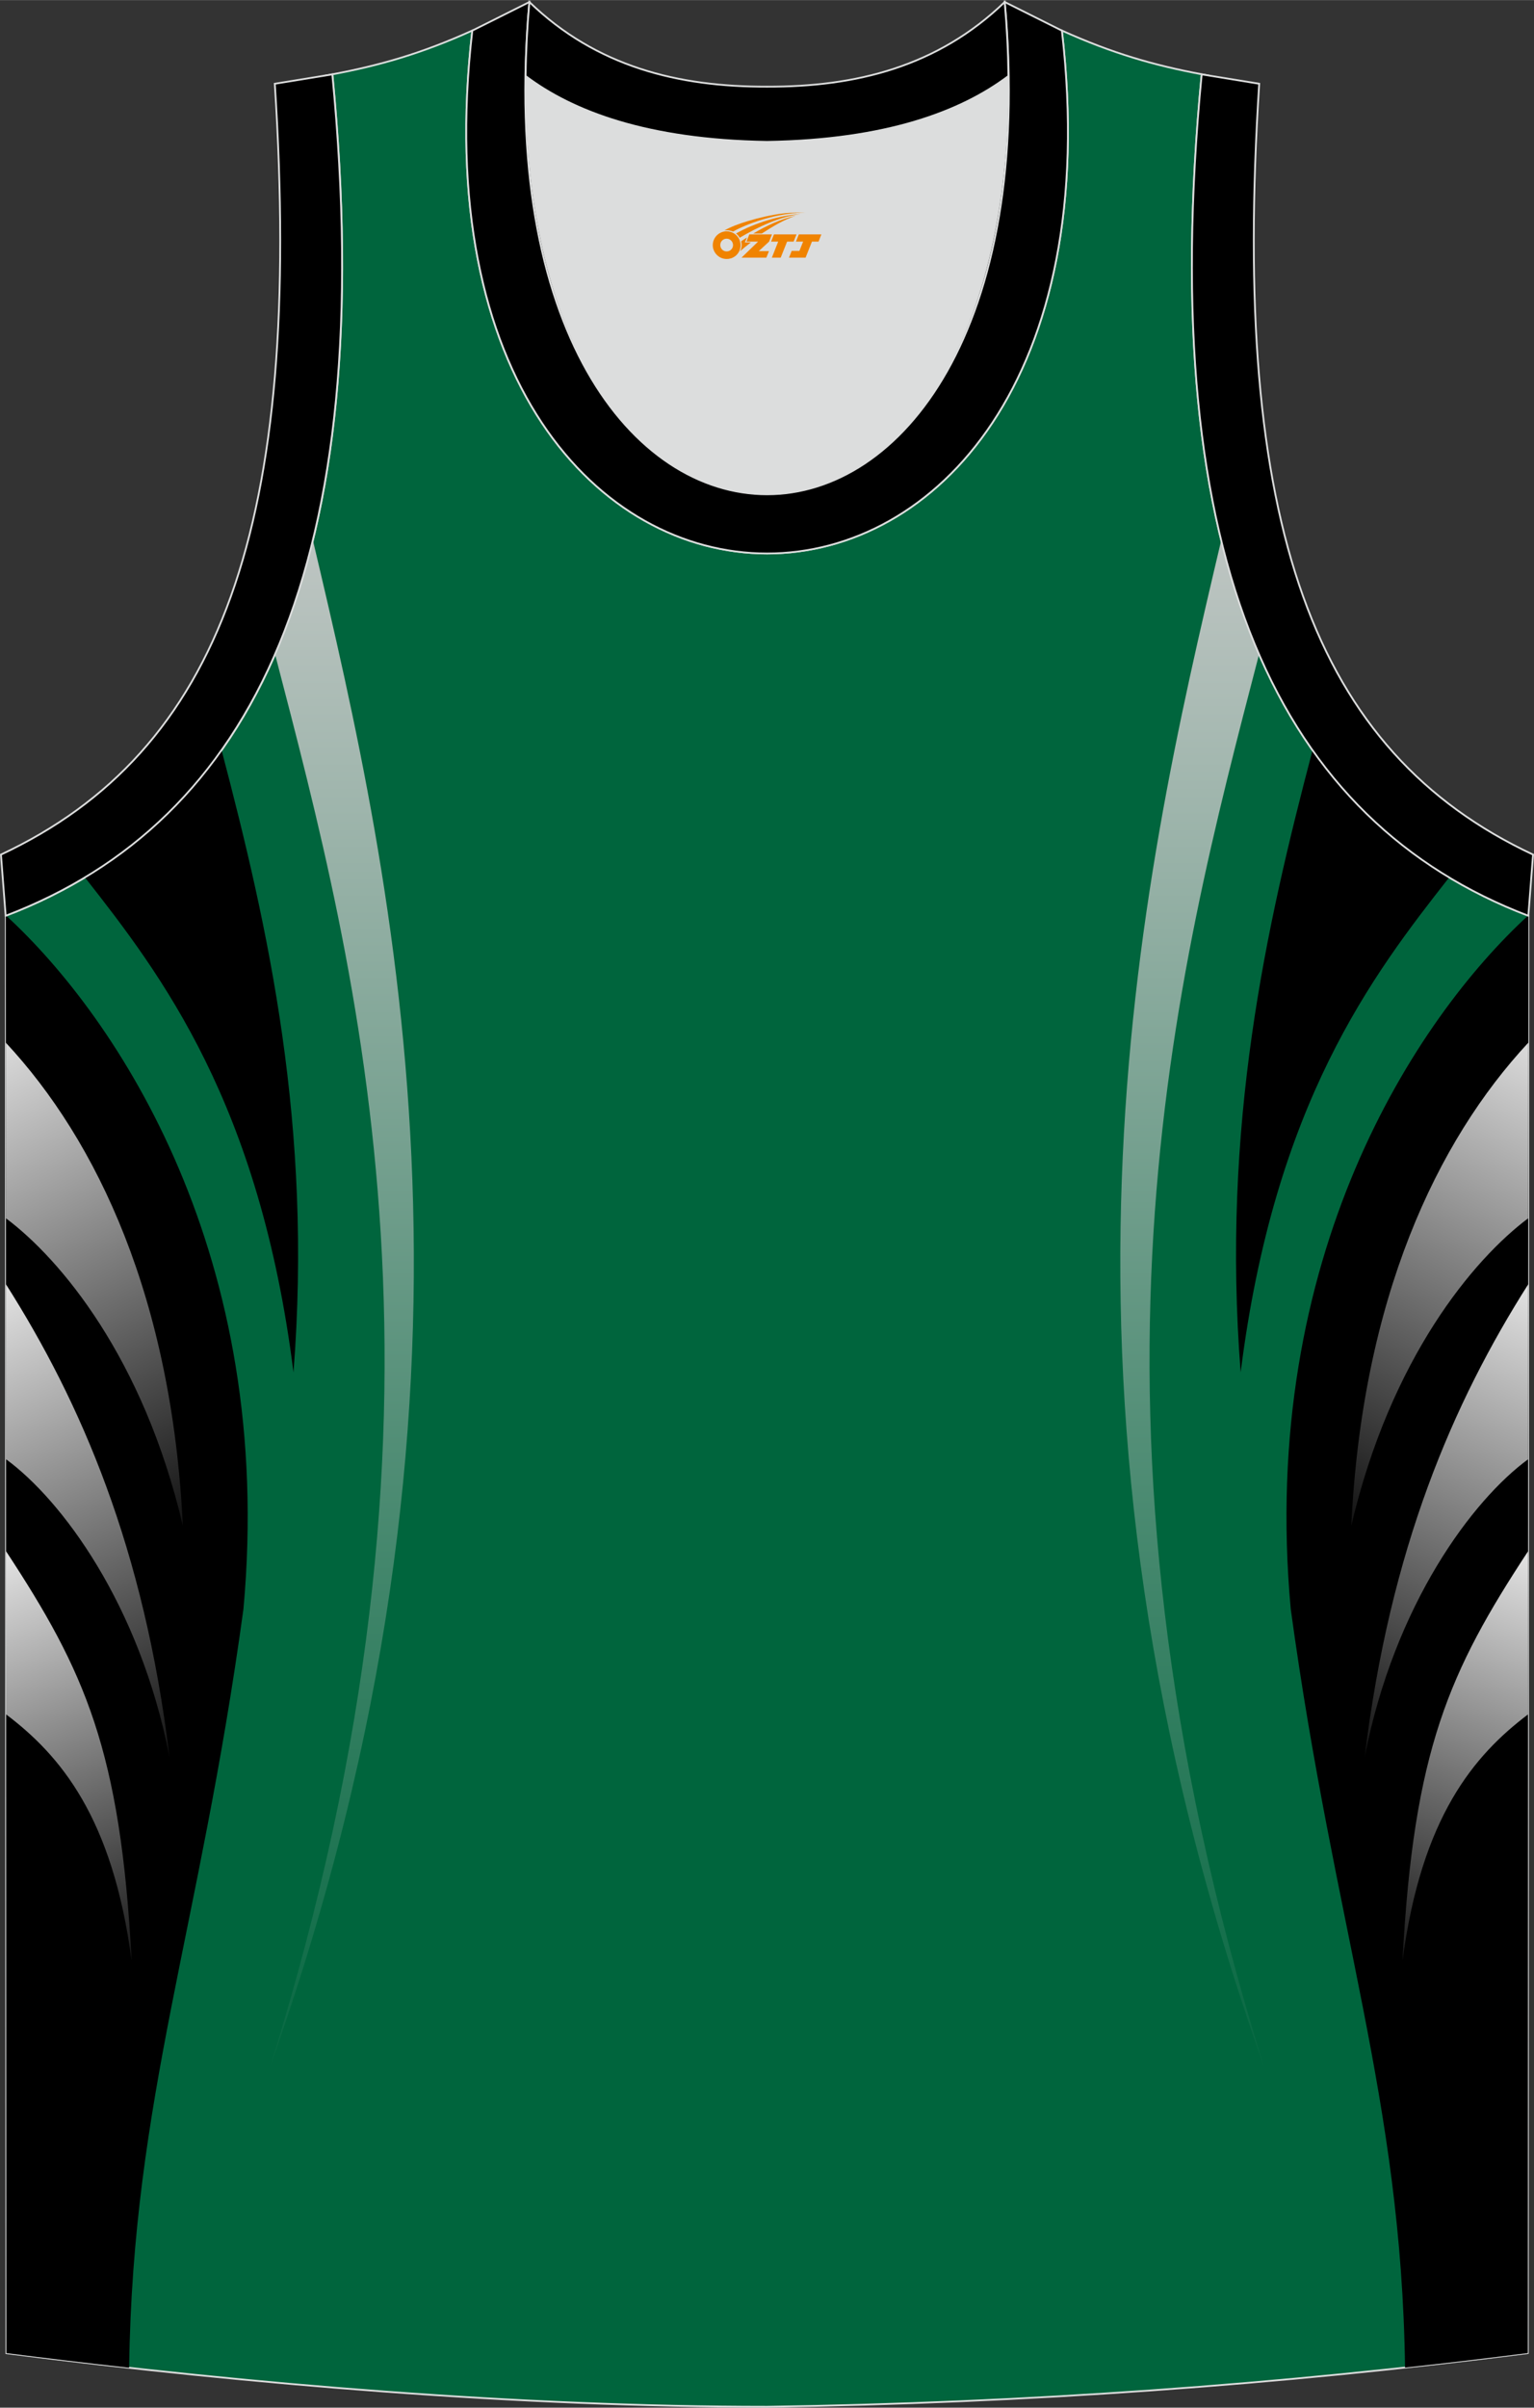 <?xml version="1.0" encoding="utf-8"?>
<!-- Generator: Adobe Illustrator 24.0.1, SVG Export Plug-In . SVG Version: 6.00 Build 0)  -->
<svg xmlns="http://www.w3.org/2000/svg" xmlns:xlink="http://www.w3.org/1999/xlink" version="1.1" id="图层_1" x="0px" y="0px" width="338.74px" height="531.5px" viewBox="0 0 339.01 531.88" enable-background="new 0 0 339.01 531.88" xml:space="preserve">
<rect x="0" y="0" width="339.01" height="531.88" fill="#333333" stroke="none"/>
<g>
	
		<path fill-rule="evenodd" clip-rule="evenodd" fill="#00653D" stroke="#DCDDDD" stroke-width="0.4" stroke-miterlimit="22.926" d="   M169.49,531.68c0.02,0,0.03,0,0.05,0H169.49L169.49,531.68L169.49,531.68L169.49,531.68z M169.54,531.68   c57.38-0.83,113.33-4.88,168.09-11.86l0.14-317.55c-54.53-20.78-82.66-77.25-72.19-185.88h0.02c-10.65-2-19.74-4.62-30.93-9.66   c17.79,154.02-148.08,154.02-130.29,0c-11.19,5.05-20.29,7.67-30.94,9.67h0.02C83.93,125.04,55.81,181.5,1.27,202.29l0.14,317.55   C55.72,526.75,114.83,531.68,169.54,531.68z"/>
	<path fill-rule="evenodd" clip-rule="evenodd" d="M48.97,165.71c10.35,39.36,20.14,83,15.89,137.46   c-7.48-59.46-29.16-87.8-46.09-109.35C30.54,186.74,40.66,177.45,48.97,165.71z"/>
	<path fill-rule="evenodd" clip-rule="evenodd" d="M1.35,202.26C26.09,225,60.92,277.49,53.8,355.45   c-9.69,70.85-24.46,108.2-25.26,167.62c-9.15-1.02-18.2-2.1-27.13-3.24L1.27,202.29L1.35,202.26z"/>
	<g>
		
			<linearGradient id="SVGID_1_" gradientUnits="userSpaceOnUse" x1="-13.684" y1="316.809" x2="51.422" y2="188.511" gradientTransform="matrix(1 0 0 -1 0 531.729)">
			<stop offset="0" style="stop-color:#FFFFFF"/>
			<stop offset="1" style="stop-color:#000000"/>
		</linearGradient>
		<path fill-rule="evenodd" clip-rule="evenodd" fill="url(#SVGID_1_)" d="M1.3,269.11c12.02,8.99,30.42,30.84,39.11,67.95    c-2.42-50.14-18.86-84.98-39.13-106.74L1.3,269.11z"/>
		
			<linearGradient id="SVGID_2_" gradientUnits="userSpaceOnUse" x1="-11.248" y1="259.183" x2="44.922" y2="135.609" gradientTransform="matrix(1 0 0 -1 0 531.729)">
			<stop offset="0" style="stop-color:#FFFFFF"/>
			<stop offset="1" style="stop-color:#000000"/>
		</linearGradient>
		<path fill-rule="evenodd" clip-rule="evenodd" fill="url(#SVGID_2_)" d="M1.33,322.35c12.19,8.92,29.53,31.92,36.13,65.78    c-5.61-46.15-19.58-78.34-36.15-104.44L1.33,322.35z"/>
		
			<linearGradient id="SVGID_3_" gradientUnits="userSpaceOnUse" x1="-7.182" y1="199.362" x2="35.712" y2="89.064" gradientTransform="matrix(1 0 0 -1 0 531.729)">
			<stop offset="0" style="stop-color:#FFFFFF"/>
			<stop offset="1" style="stop-color:#000000"/>
		</linearGradient>
		<path fill-rule="evenodd" clip-rule="evenodd" fill="url(#SVGID_3_)" d="M1.35,378.72c11.91,9.02,23.56,22.65,27.74,54.44    c-2.44-46.61-10.38-64.03-27.75-90.48L1.35,378.72z"/>
	</g>
	
		<linearGradient id="SVGID_4_" gradientUnits="userSpaceOnUse" x1="75.574" y1="437.108" x2="75.574" y2="63.973" gradientTransform="matrix(1 0 0 -1 0 531.729)">
		<stop offset="0" style="stop-color:#CCCCCC"/>
		<stop offset="1" style="stop-color:#00653D"/>
	</linearGradient>
	<path fill-rule="evenodd" clip-rule="evenodd" fill="url(#SVGID_4_)" d="M59.69,456.56c53.12-149.29,27.57-260.62,9.46-337.23   c-2.23,9.15-5.03,17.53-8.36,25.19C79.05,214.75,105.16,311.52,59.69,456.56L59.69,456.56z"/>
	
		<linearGradient id="SVGID_5_" gradientUnits="userSpaceOnUse" x1="-2429.147" y1="437.11" x2="-2429.147" y2="63.975" gradientTransform="matrix(-1 0 0 -1 -2165.681 531.729)">
		<stop offset="0" style="stop-color:#CCCCCC"/>
		<stop offset="1" style="stop-color:#00653D"/>
	</linearGradient>
	<path fill-rule="evenodd" clip-rule="evenodd" fill="url(#SVGID_5_)" d="M279.35,456.56c-53.12-149.29-27.57-260.62-9.46-337.23   c2.23,9.15,5.03,17.53,8.36,25.19C259.99,214.75,233.88,311.52,279.35,456.56L279.35,456.56z"/>
	<path fill-rule="evenodd" clip-rule="evenodd" d="M290.07,165.7c-10.35,39.36-20.14,83-15.89,137.46   c7.48-59.47,29.16-87.81,46.09-109.35C308.5,186.74,298.38,177.45,290.07,165.7z"/>
	<path fill-rule="evenodd" clip-rule="evenodd" d="M337.7,202.25c-24.74,22.74-59.57,75.23-52.45,153.2   c9.69,70.84,24.45,108.19,25.26,167.58c9.08-0.99,18.12-2.06,27.13-3.21l0.14-317.55L337.7,202.25z"/>
	<path fill-rule="evenodd" clip-rule="evenodd" fill="#DCDDDD" d="M169.51,31.32c26.46-0.42,42.92-6.7,53.29-14.5   c0.02-0.06,0.03-0.12,0.05-0.17c1.15,124.08-107.83,124.08-106.68,0c0.02,0.06,0.03,0.12,0.05,0.18   C126.6,24.62,143.06,30.9,169.51,31.32z"/>
	<path fill-rule="evenodd" clip-rule="evenodd" stroke="#DCDDDD" stroke-width="0.4" stroke-miterlimit="22.926" d="M1.25,202.29   c54.53-20.78,82.66-77.25,72.19-185.88l-12.71,2.07c6.3,97.69-12.01,147.55-60.52,170.3L1.25,202.29z"/>
	<path fill-rule="evenodd" clip-rule="evenodd" stroke="#DCDDDD" stroke-width="0.4" stroke-miterlimit="22.926" d="M116.99,0.43   c-12.98,145,118.03,145,105.06,0l12.62,6.31c17.79,154.02-148.08,154.02-130.29,0L116.99,0.43z"/>
	<path fill-rule="evenodd" clip-rule="evenodd" stroke="#DCDDDD" stroke-width="0.4" stroke-miterlimit="22.926" d="M116.99,0.43   c14.82,14.3,32.93,18.75,52.52,18.7c19.61,0.05,37.7-4.4,52.52-18.7c0.5,5.62,0.77,11.02,0.82,16.2c-0.02,0.06-0.03,0.13-0.05,0.19   c-10.37,7.79-26.84,14.08-53.29,14.5c-26.46-0.42-42.92-6.7-53.29-14.5c-0.02-0.06-0.03-0.13-0.05-0.19   C116.22,11.45,116.49,6.06,116.99,0.43z"/>
	<path fill-rule="evenodd" clip-rule="evenodd" stroke="#DCDDDD" stroke-width="0.4" stroke-miterlimit="22.926" d="M337.76,202.29   c-54.53-20.78-82.66-77.25-72.19-185.88l12.71,2.07c-6.3,97.69,12.01,147.55,60.52,170.3L337.76,202.29z"/>
	
	<g>
		
			<linearGradient id="SVGID_6_" gradientUnits="userSpaceOnUse" x1="-2558.428" y1="316.81" x2="-2493.322" y2="188.512" gradientTransform="matrix(-1 0 0 -1 -2205.704 531.729)">
			<stop offset="0" style="stop-color:#FFFFFF"/>
			<stop offset="1" style="stop-color:#000000"/>
		</linearGradient>
		<path fill-rule="evenodd" clip-rule="evenodd" fill="url(#SVGID_6_)" d="M337.74,269.11c-12.02,8.99-30.42,30.84-39.11,67.95    c2.42-50.14,18.86-84.98,39.13-106.74L337.74,269.11z"/>
		
			<linearGradient id="SVGID_7_" gradientUnits="userSpaceOnUse" x1="-2556" y1="259.18" x2="-2499.83" y2="135.606" gradientTransform="matrix(-1 0 0 -1 -2205.704 531.729)">
			<stop offset="0" style="stop-color:#FFFFFF"/>
			<stop offset="1" style="stop-color:#000000"/>
		</linearGradient>
		<path fill-rule="evenodd" clip-rule="evenodd" fill="url(#SVGID_7_)" d="M337.72,322.35c-12.19,8.92-29.53,31.92-36.13,65.78    c5.61-46.15,19.58-78.34,36.15-104.44L337.72,322.35z"/>
		
			<linearGradient id="SVGID_8_" gradientUnits="userSpaceOnUse" x1="-2551.926" y1="199.362" x2="-2509.032" y2="89.064" gradientTransform="matrix(-1 0 0 -1 -2205.704 531.729)">
			<stop offset="0" style="stop-color:#FFFFFF"/>
			<stop offset="1" style="stop-color:#000000"/>
		</linearGradient>
		<path fill-rule="evenodd" clip-rule="evenodd" fill="url(#SVGID_8_)" d="M337.69,378.72c-11.91,9.02-23.56,22.65-27.74,54.44    c2.44-46.61,10.38-64.03,27.75-90.48L337.69,378.72z"/>
	</g>
</g>
<g id="图层_x0020_1">
	<path fill="#F08300" d="M157.7,55.16c0.416,1.136,1.472,1.984,2.752,2.032c0.144,0,0.304,0,0.448-0.016h0.016   c0.016,0,0.064,0,0.128-0.016c0.032,0,0.048-0.016,0.08-0.016c0.064-0.016,0.144-0.032,0.224-0.048c0.016,0,0.016,0,0.032,0   c0.192-0.048,0.4-0.112,0.576-0.208c0.192-0.096,0.4-0.224,0.608-0.384c0.672-0.56,1.104-1.408,1.104-2.352   c0-0.224-0.032-0.448-0.08-0.672l0,0C163.54,53.28,163.49,53.11,163.41,52.93C162.94,51.84,161.86,51.08,160.59,51.08C158.9,51.08,157.52,52.45,157.52,54.15C157.52,54.5,157.58,54.84,157.7,55.16L157.7,55.16L157.7,55.16z M162,54.18L162,54.18C161.97,54.96,161.31,55.56,160.53,55.52C159.74,55.49,159.15,54.84,159.18,54.05c0.032-0.784,0.688-1.376,1.472-1.344   C161.42,52.74,162.03,53.41,162,54.18L162,54.18z"/>
	<polygon fill="#F08300" points="176.03,51.76 ,175.39,53.35 ,173.95,53.35 ,172.53,56.9 ,170.58,56.9 ,171.98,53.35 ,170.4,53.35    ,171.04,51.76"/>
	<path fill="#F08300" d="M178,47.03c-1.008-0.096-3.024-0.144-5.056,0.112c-2.416,0.304-5.152,0.912-7.616,1.664   C163.28,49.41,161.41,50.13,160.06,50.9C160.26,50.87,160.45,50.85,160.64,50.85c0.48,0,0.944,0.112,1.36,0.288   C166.1,48.82,173.3,46.77,178,47.03L178,47.03L178,47.03z"/>
	<path fill="#F08300" d="M163.47,52.5c4-2.368,8.88-4.672,13.488-5.248c-4.608,0.288-10.224,2-14.288,4.304   C162.99,51.81,163.26,52.13,163.47,52.5C163.47,52.5,163.47,52.5,163.47,52.5z"/>
	<polygon fill="#F08300" points="181.52,51.76 ,180.9,53.35 ,179.44,53.35 ,178.03,56.9 ,177.57,56.9 ,176.06,56.9 ,174.37,56.9    ,174.96,55.4 ,176.67,55.4 ,177.49,53.35 ,175.9,53.35 ,176.54,51.76"/>
	<polygon fill="#F08300" points="170.61,51.76 ,169.97,53.35 ,167.68,55.46 ,169.94,55.46 ,169.36,56.9 ,163.87,56.9 ,167.54,53.35    ,164.96,53.35 ,165.6,51.76"/>
	<path fill="#F08300" d="M175.89,47.62c-3.376,0.752-6.464,2.192-9.424,3.952h1.888C170.78,50,173.12,48.57,175.89,47.62z    M165.09,52.44C164.46,52.82,164.4,52.87,163.79,53.28c0.064,0.256,0.112,0.544,0.112,0.816c0,0.496-0.112,0.976-0.32,1.392   c0.176-0.16,0.32-0.304,0.432-0.4c0.272-0.24,0.768-0.64,1.6-1.296l0.32-0.256H164.61l0,0L165.09,52.44L165.09,52.44L165.09,52.44z"/>
</g>
</svg>